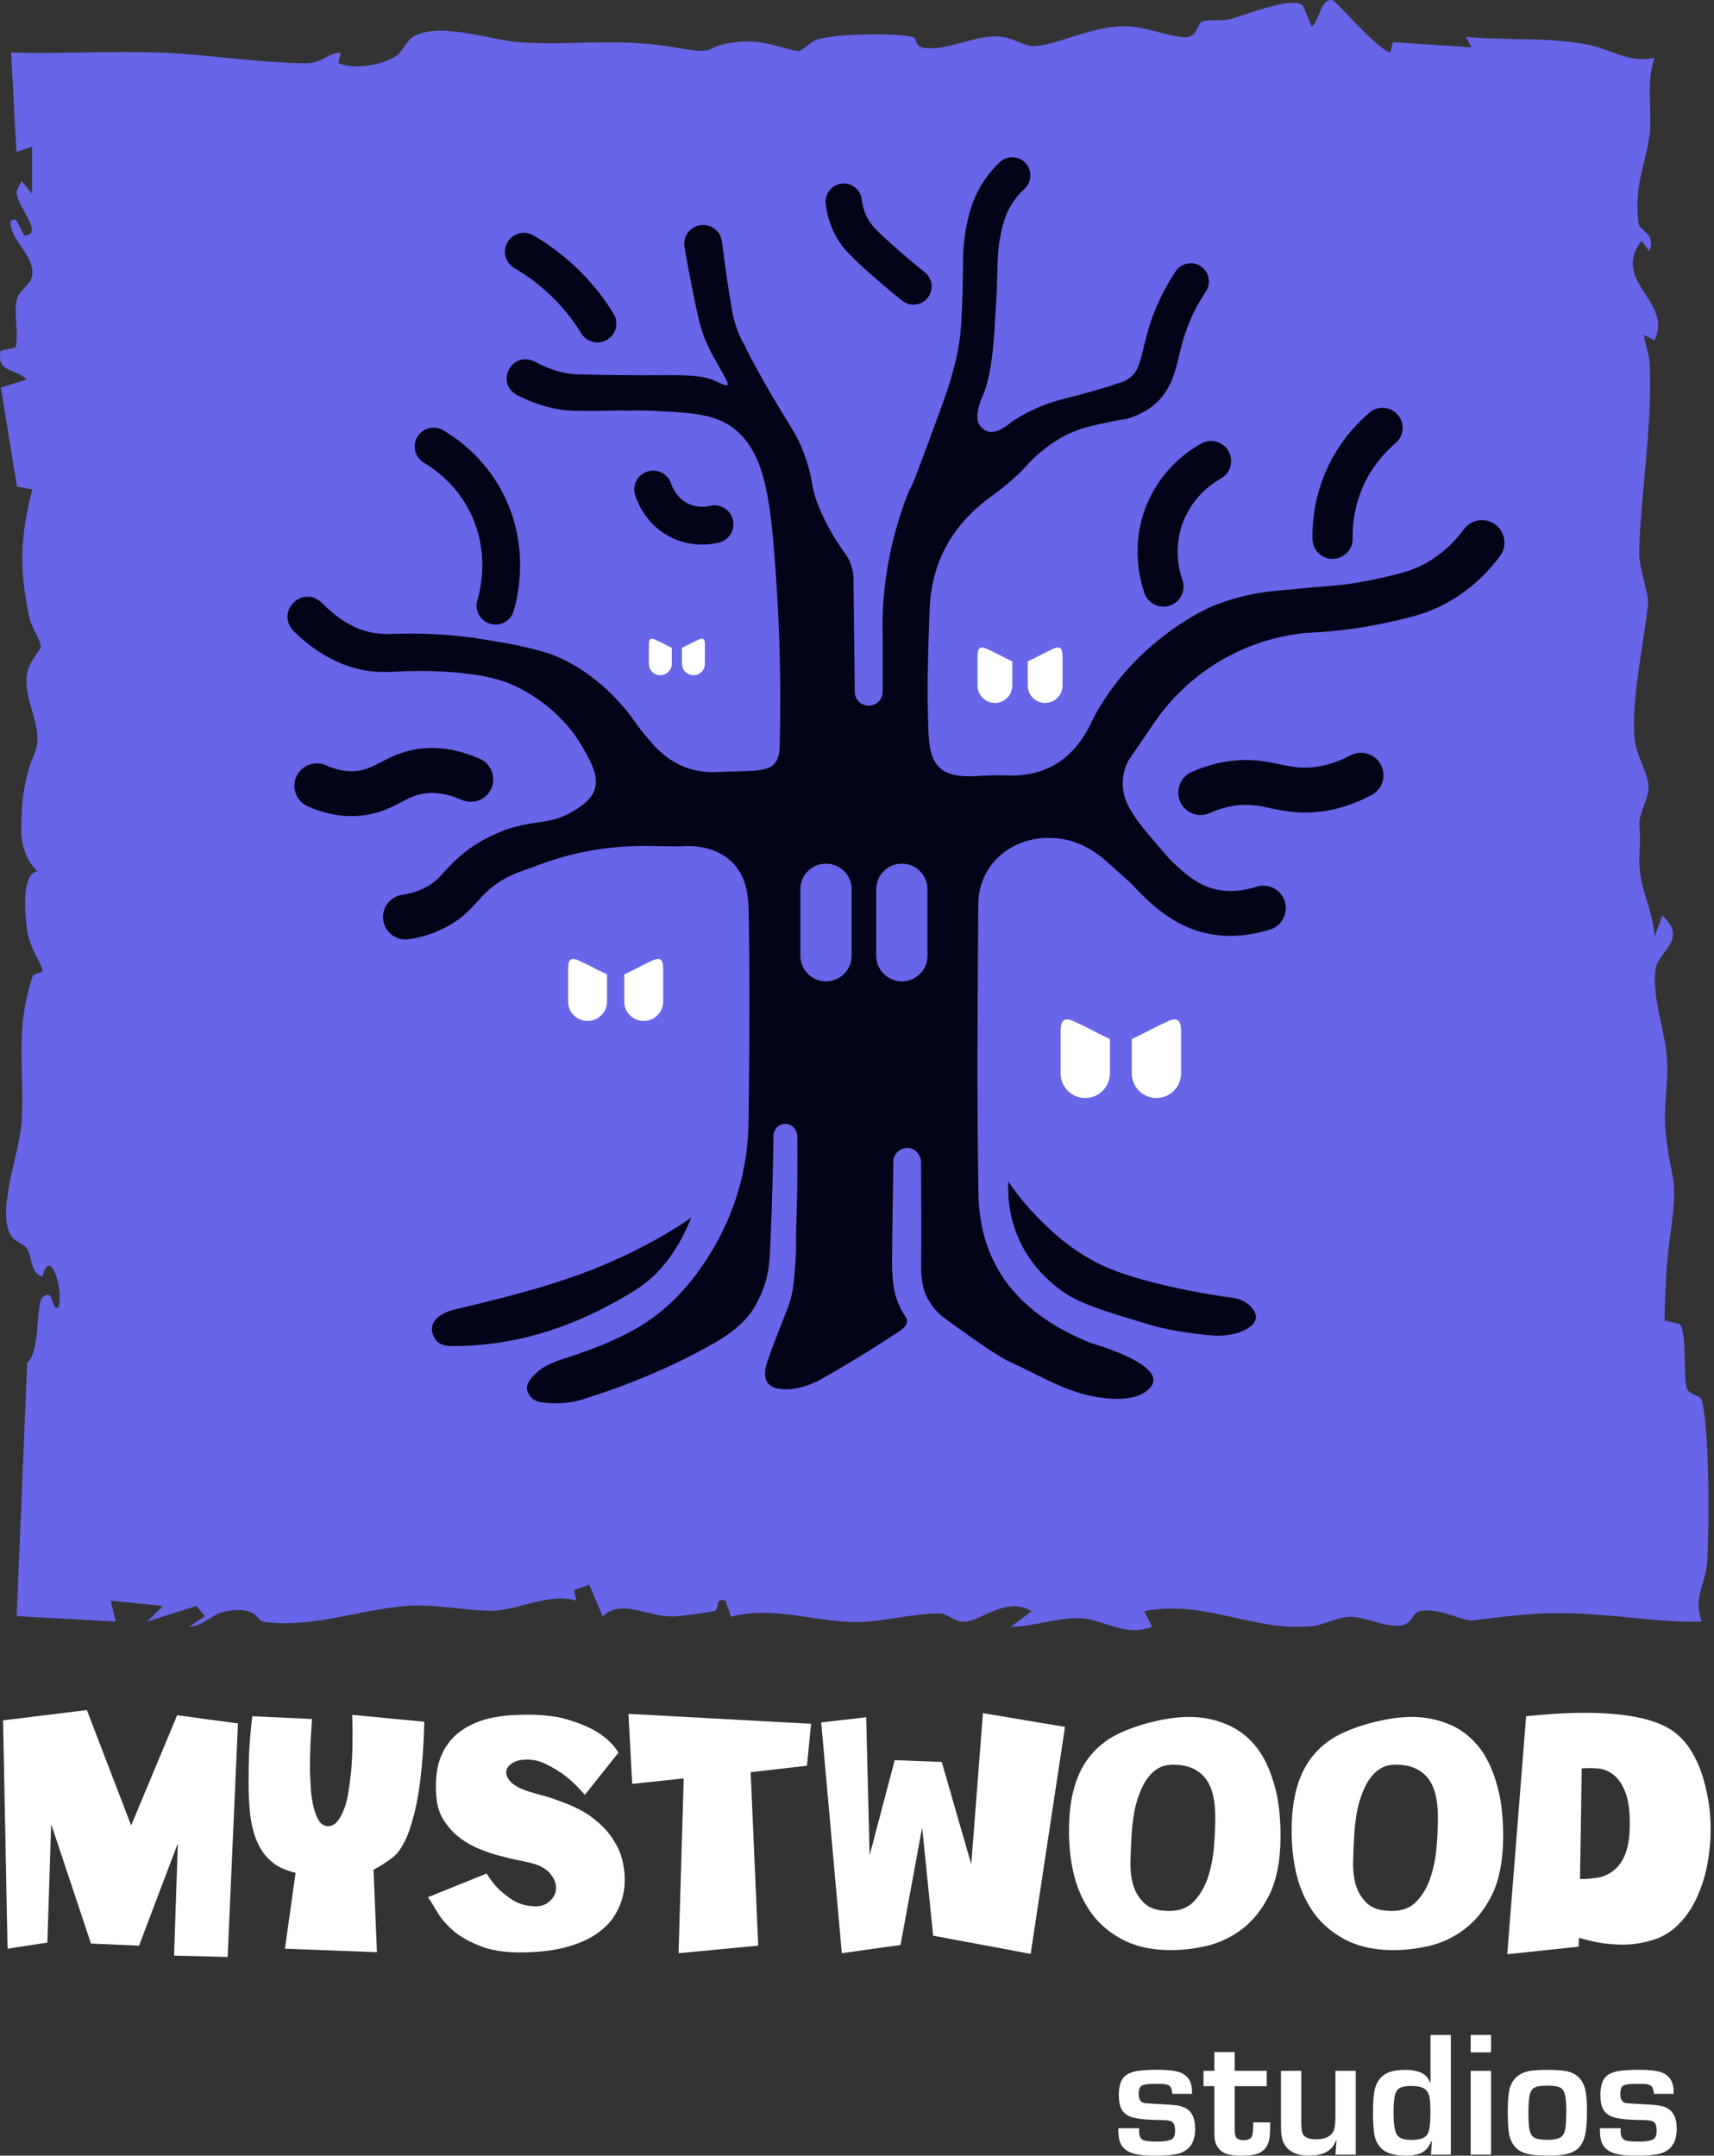 <svg xmlns="http://www.w3.org/2000/svg" width="202" height="254" viewBox="0 0 202 254" fill="none"><rect x="0" y="0" width="202" height="254" fill="#333333" stroke="none"/><g clip-path="url(#clip0_55_96)"><path d="M153.59 0.733L154.583 3.109C155.482 2.573 155.658 -0.342 157.054 0.033C157.5 0.154 162.275 5.797 163.855 6.187L164.147 4.967L173.41 5.573L172.785 4.35C177.764 4.808 181.944 4.317 187.009 5.236C189.738 5.732 191.95 7.484 194.991 6.814C193.905 9.903 194.83 13.399 194.346 16.332C193.772 19.811 192.61 21.9 193.096 26.265C193.21 27.284 195.251 27.481 194.371 29.61L193.457 28.382C189.786 33.147 197.214 35.503 194.991 40.092L193.769 39.468C193.873 40.636 194.364 41.6 194.417 42.823C194.749 50.33 193.343 58.289 193.182 65.073C193.139 66.886 194.336 70.022 194.228 71.115C193.784 75.613 192.159 82.676 192.668 87.218C192.885 89.148 194.273 91.137 194.288 92.763C194.301 94.193 193.124 95.869 193.205 97.123C193.353 99.446 193.273 98.731 193.2 100.821C193.066 104.592 194.694 106.706 195.006 110.333L195.921 107.874C199.083 110.726 195.306 112.088 195.085 114.316C194.714 118.001 196.367 121.538 196.501 125.434C196.589 127.959 196.002 130.61 196.297 133.379C196.959 139.574 197.836 138.368 196.886 145.19C196.41 148.603 196.203 152.142 196.188 155.596L197.962 156.019C198.824 156.829 198.36 162.299 198.789 163.568C199.068 164.391 200.401 164.346 200.565 164.99C201.482 168.595 201.434 179.94 201.2 184.006C201.051 186.581 199.494 188.187 200.55 191.059C196.952 191.202 193.396 190.671 189.821 190.382C182.655 189.8 180.538 190.095 173.622 190.91C172.347 191.061 169.996 189.521 167.526 189.778C166.319 189.904 166.604 191.399 164.969 191.55C163.064 191.724 160.884 190.44 158.964 190.505C157.566 190.55 156.011 191.482 154.53 191.615C147.502 192.24 142.269 188.479 134.858 189.831L135.78 191.676C132.595 192.934 130.156 190.835 127.364 190.666C124.935 190.52 121.655 191.693 119.13 191.678L121.589 189.841C118.588 188.084 115.746 190.9 113.839 191.072C112.528 191.19 111.684 190.13 110.82 190.118C107.673 190.072 103.911 191.129 100.928 191.124C96.132 191.117 91.174 189.204 86.147 190.49L85.502 188.597C84.144 188.194 84.892 189.657 84.166 189.831C83.39 190.017 80.105 190.46 79.308 190.47C76.199 190.51 73.347 188.343 71.021 190.447L69.449 186.722L67.647 187.366L67.932 188.595C64.669 187.671 61.013 189.692 58.314 189.78C55.232 189.878 51.526 188.955 47.895 189.226C42.342 189.642 36.901 191.854 31.189 191.114C30.076 190.971 30.544 189.284 26.888 189.81C24.827 190.105 24.187 191.555 22.287 191.676L24.139 190.437L23.166 189.229L17.356 191.061L19.203 189.224L13.037 188.607L13.649 191.064L1.965 190.422L3.198 160.595C4.848 159.11 4.132 153.685 5.027 152.865C6.357 151.644 5.979 154.413 6.861 154.091C7.602 152.308 5.949 146.66 5.012 150.395C3.54 150.086 3.843 148.095 3.193 147.138C2.744 146.476 1.63 146.363 1.154 145.341C-0.292 142.239 2.313 135.823 2.55 132.173C2.925 126.363 1.713 121.329 3.822 115.116C4.006 114.572 5.072 114.668 5.017 114.366C4.823 113.289 3.429 111.635 3.165 109.422C2.941 107.552 2.497 103.026 4.399 102.648C3.069 101.412 2.49 99.504 2.5 97.709C2.52 94.233 2.895 91.542 4.077 88.756C5.256 85.979 2.898 82.863 3.125 79.85C3.271 77.911 4.765 76.738 4.8 76.142C4.833 75.585 3.681 73.833 3.457 72.763C2.26 67.034 2.351 63.349 3.812 57.668L1.993 57.315L0.106 45.663L3.152 44.714C1.766 43.339 -0.469 43.949 0.086 41.323L1.844 40.941C2.24 39.201 1.615 37.152 1.94 35.478C2.215 34.063 3.671 33.628 3.805 32.369C4.024 30.31 1.711 28.576 1.313 26.831C1.172 26.21 1.174 25.746 1.923 25.923L2.865 27.763C5.407 27.632 1.633 23.924 1.978 22.474L2.55 21.306L3.777 22.834V17.294L1.935 17.908L1.31 6.197C6.96 6.338 12.649 6.029 18.301 6.175C23.852 6.318 30.721 7.461 36.183 7.451C37.907 7.449 38.62 6.22 40.177 6.205L39.872 7.426C41.691 8.231 44.874 7.708 46.529 6.696C47.6 6.039 47.834 4.715 48.948 4.184C52.229 2.618 57.848 4.773 61.428 4.992C68.106 5.399 72.686 4.375 79.898 5.644C84.925 6.527 82.549 5.498 86.726 4.954C90.015 4.526 92.811 5.989 94.152 5.999C94.58 5.999 95.482 4.909 96.301 4.662C98.647 3.957 105.324 3.834 107.597 4.367C108.096 4.483 107.779 5.515 108.915 5.646C111.843 5.983 114.665 4.184 117.588 4.297C119.397 4.365 120.725 5.47 121.788 5.437C124.661 5.354 128.919 2.892 132.986 3.096C135.211 3.207 138.464 4.511 139.804 4.385C141.263 4.247 140.986 2.746 141.775 2.502C142.558 2.26 143.922 2.54 145.063 2.233C146.703 1.792 152.72 -0.634 153.587 0.74V0.733H153.59Z" fill="#6765E8"></path><path d="M137.822 101.428C137.822 101.428 137.804 101.428 137.794 101.428C137.794 101.428 137.794 101.42 137.794 101.417C137.802 101.417 137.812 101.415 137.817 101.417C137.82 101.417 137.825 101.417 137.825 101.425L137.822 101.428Z" fill="white"></path><path d="M118.832 139.216C119.591 140.336 120.679 141.779 122.161 143.302C123.464 144.638 126.349 147.606 130.627 149.416C135.264 151.377 143.153 152.666 145.123 152.895C145.395 152.928 146.489 153.049 147.305 153.852C147.482 154.025 148.119 154.65 148.003 155.372C147.955 155.679 147.759 156.072 147.051 156.512C145.342 157.577 143.11 157.388 142.548 157.335C138.335 156.935 135.858 156.195 135.858 156.195C129.861 154.405 126.863 153.509 124.711 151.787C123.66 150.947 121.561 149.23 120.15 146.164C118.815 143.264 118.759 140.613 118.832 139.216Z" fill="#6765E8"></path><path d="M81.478 143.463C80.024 147 78.011 150.073 74.778 152.072C68.499 155.956 61.736 158.428 54.26 158.587C52.937 158.614 51.422 158.793 50.961 157.049C50.634 155.808 51.644 154.755 53.718 154.262C60.408 152.674 67.07 151.02 73.334 148.08C76.164 146.75 78.885 145.248 81.478 143.46V143.463Z" fill="#6765E8"></path><path d="M138.484 101.891C138.177 101.85 137.867 101.82 137.794 101.432C137.794 101.43 137.794 101.425 137.794 101.422C137.801 101.422 137.811 101.422 137.817 101.422C138.164 101.395 138.303 101.672 138.487 101.891H138.484Z" fill="white"></path><path d="M161.905 69.509C161.161 68.671 159.801 68.784 159.103 68.842C156.999 69.016 154.088 69.25 150.541 69.602C147.028 69.894 144.322 70.815 142.583 71.563C142.583 71.563 136.617 74.121 131.769 80.18C130.07 82.299 128.952 84.444 128.952 84.444C128.521 85.267 128.584 85.239 128.284 85.798C126.293 89.503 123.229 91.495 118.825 91.371C117.706 91.341 116.582 91.338 115.466 91.422C111.2 91.741 109.625 90.556 109.439 86.581C109.212 81.657 109.368 76.733 109.56 71.81C109.774 66.257 112.19 61.819 116.897 58.431C118.412 57.341 119.85 56.137 121.098 54.748C121.652 54.131 122.211 53.608 122.783 53.152C123.544 52.545 125.358 51.07 127.969 50.368C130.211 49.766 132.499 49.389 132.499 49.389C132.855 49.328 133.661 49.202 134.24 48.563C134.311 48.485 134.86 47.868 134.812 47.168C134.744 46.209 133.573 45.25 131.895 45.142C131.406 45.301 130.617 45.55 129.645 45.839C125.976 46.924 124.744 47.035 122.728 47.853C121.901 48.19 120.679 48.749 119.263 49.67C119.263 49.67 117.787 51.04 116.658 50.889C116.429 50.859 116.192 50.768 115.95 50.597C115.652 50.385 115.456 50.149 115.343 49.9C114.834 48.805 115.705 46.886 115.705 46.886C116.335 45.57 116.983 43.166 117.215 38.431C116.935 38.559 115.834 39.028 114.584 38.597C113.964 38.383 113.541 38.026 113.302 37.787C113.284 38.157 113.254 38.698 113.183 39.345C113.143 39.702 112.999 40.951 112.636 42.481C112.185 44.379 111.634 46.144 110.396 49.462C107.927 56.09 107.846 56.485 107.078 57.97L107.048 58.03C105.916 60.898 104.787 64.63 104.281 69.076C104.029 71.281 103.971 73.317 104.019 75.14L104.024 81.506C104.026 82.412 103.291 83.15 102.384 83.15C101.482 83.152 100.746 82.425 100.736 81.524C100.69 77.134 100.642 72.741 100.595 68.351C100.595 67.206 100.239 66.091 99.567 65.169C98.544 63.775 97.407 61.937 96.485 59.664C95.437 57.081 96.006 56.968 94.837 53.673C93.796 50.735 92.879 50.071 89.83 44.616C88.807 42.788 88.021 41.266 87.515 40.284C87.593 40.47 87.84 41.16 87.482 41.802C87.233 42.252 86.819 42.436 86.701 42.489C85.905 42.844 84.836 42.537 83.949 41.766C84.179 42.187 84.539 42.849 84.998 43.664C85.64 44.807 85.872 45.192 85.748 45.353C85.587 45.567 84.74 45.049 83.801 44.691C82.442 44.175 80.432 44.191 76.403 44.213H72.966C74.221 44.334 75.128 45.358 75.097 46.433C75.072 47.264 74.49 48.034 73.631 48.372C73.933 48.367 74.369 48.359 74.891 48.359C74.891 48.359 76.246 48.367 77.496 48.429C81.356 48.636 83.929 48.774 86.031 50.164C88.684 51.923 89.747 54.939 90.339 57.852C90.753 59.888 90.974 61.942 91.151 64.001C91.839 71.978 92.108 79.976 91.886 87.983C91.834 89.868 91.11 90.591 89.218 90.777C87.716 90.921 86.197 90.868 84.688 90.958C81.48 91.16 78.9 89.936 76.823 87.563C75.798 86.39 75.148 85.526 74.737 84.93C72.55 81.77 68.619 78.226 64.394 76.905C63.666 76.678 61.927 76.205 59.946 75.837C58.719 75.608 57.281 75.384 57.021 75.347C56.179 75.221 55.466 75.122 54.94 75.054C55.943 75.729 56.411 76.887 56.129 77.894C55.872 78.815 55.078 79.266 54.892 79.364C55.192 79.389 55.64 79.437 56.179 79.525C56.179 79.525 57.835 79.782 59.301 80.268C61.423 80.975 64.575 82.742 67.077 85.75C67.417 86.158 68.07 86.989 68.728 88.157C69.675 89.841 70.504 91.349 70.134 92.829C69.791 94.216 68.534 94.981 67.506 95.603C64.787 97.251 62.95 96.539 59.541 97.81C57.888 98.427 56.638 99.22 55.829 99.806C56.381 99.988 57.218 100.338 58.067 101.025C59.07 101.843 59.619 102.759 59.896 103.308C60.314 103.092 60.675 102.933 60.944 102.822C61.284 102.686 61.556 102.591 61.877 102.48C62.219 102.362 62.514 102.268 62.726 102.2C63.474 101.908 64.568 101.506 65.913 101.103C72.739 99.059 78.01 99.859 80.286 99.708C82.649 99.55 84.909 100.146 86.411 101.725C88.104 103.502 88.2 105.961 88.228 107.308C88.445 118.245 88.215 132.186 88.198 133.012C88.019 137.595 86.865 141.11 85.978 143.249C84.844 145.993 81.581 152.656 75.261 156.369C72.684 157.884 69.927 158.949 67.105 159.871C65.558 160.371 63.988 160.865 62.847 162.116C62.353 162.655 61.892 163.271 62.219 164.072C62.527 164.817 63.164 165.154 63.935 165.247C65.57 165.446 67.188 165.356 68.76 164.86C74.11 163.171 79.268 161.046 84.156 158.26C88.223 155.941 88.974 153.892 89.362 153.17C90.674 150.72 90.707 148.314 90.77 146.965C91.042 141.112 91.176 134.653 91.151 133.835C91.151 133.014 91.851 132.36 92.685 132.435C93.411 132.498 93.953 133.145 93.963 133.872C94.056 140.218 93.791 144.719 93.814 145.902C93.819 146.141 93.834 146.811 93.799 147.707C93.781 148.18 93.749 148.719 93.693 149.313C93.57 150.627 93.547 152.281 92.852 154.073C92.022 156.205 91.151 158.33 90.412 160.497C90.037 161.607 90.087 162.461 90.528 162.999C90.846 163.39 91.314 163.546 91.791 163.629C94.018 164.011 96.336 162.748 96.694 162.549C100.837 160.233 104.483 157.857 106.11 156.777C106.748 156.324 106.889 155.944 106.894 155.672C106.899 155.309 106.66 155.118 106.287 154.448C106.287 154.448 106.015 153.963 105.735 153.22C105.357 152.223 105.276 151.352 105.196 150.433C105.133 149.696 105.133 149.145 105.133 149.039C105.128 145.165 105.251 141.099 105.279 136.883C105.284 135.934 106.103 135.176 107.073 135.267C107.919 135.345 108.544 136.098 108.552 136.946C108.557 137.399 108.557 137.908 108.557 138.459C108.547 141.93 108.615 145.404 108.559 148.875C108.509 152.022 109.305 152.998 109.726 153.65C110.449 154.771 111.339 155.337 112.435 156.127C116.093 158.768 117.998 160.012 119.173 160.54C122.625 162.093 124.907 163.636 128.405 164.444C128.861 164.55 132.943 165.454 134.991 164.004C135.334 163.762 135.883 163.302 135.931 162.685C136.1 160.457 129.274 158.451 128.543 158.239C120.568 155.037 115.458 149.562 115.31 140.639C115.121 129.273 115.212 117.9 115.29 106.535C115.32 102.195 118.696 98.999 123.005 98.747C125.88 98.578 128.259 99.588 130.355 101.453C131.441 102.419 132.527 103.389 133.611 104.355C133.792 103.746 134.059 103.253 134.389 102.855C134.447 102.787 134.505 102.719 134.566 102.659C134.933 102.278 135.374 102.002 135.873 101.81C135.941 101.78 136.009 101.755 136.08 101.732C136.178 101.7 136.284 101.669 136.387 101.642C136.463 101.621 136.538 101.601 136.617 101.584C136.657 101.574 136.697 101.566 136.74 101.556C136.959 101.511 137.186 101.48 137.423 101.458C137.544 101.443 137.67 101.433 137.793 101.43C137.791 101.428 137.791 101.423 137.791 101.42C137.796 101.42 137.806 101.418 137.813 101.42C136.349 99.26 134.356 97.496 133.094 95.177C132.666 94.389 132.373 93.569 132.325 92.549C132.27 91.266 132.671 90.243 132.958 89.657C133.941 88.217 134.926 86.772 135.906 85.332C137.166 83.46 140.043 79.729 145.151 77.131C149.49 74.918 153.479 74.526 155.678 74.468C155.545 74.063 155.142 72.66 155.865 71.769C156.233 71.319 156.739 70.969 158.435 70.929C159.753 70.898 161.106 71.155 162.368 70.549C162.32 70.254 162.209 69.854 161.905 69.509ZM100.368 112.614C100.368 114.278 99.012 115.63 97.347 115.63C95.681 115.63 94.323 114.278 94.323 112.614V104.783C94.323 103.114 95.676 101.762 97.347 101.762C98.178 101.762 98.934 102.1 99.478 102.643C100.03 103.192 100.368 103.95 100.368 104.783V112.614ZM109.308 112.614C109.308 114.278 107.955 115.63 106.289 115.63C104.624 115.63 103.266 114.278 103.266 112.614V104.783C103.266 103.114 104.619 101.762 106.289 101.762C107.118 101.762 107.877 102.1 108.421 102.643C108.97 103.192 109.308 103.95 109.308 104.783V112.614Z" fill="#040419"></path><path d="M162.371 70.548V70.559C162.371 70.559 162.371 70.551 162.368 70.548H162.371Z" fill="#6765E8"></path><path d="M137.822 101.428C137.822 101.428 137.804 101.428 137.794 101.428C137.794 101.428 137.794 101.42 137.794 101.417C137.802 101.417 137.812 101.415 137.817 101.417C137.82 101.417 137.825 101.417 137.825 101.425L137.822 101.428Z" fill="white"></path><path d="M118.832 139.216C119.591 140.336 120.679 141.779 122.161 143.302C123.464 144.638 126.349 147.606 130.627 149.416C135.264 151.377 143.153 152.666 145.123 152.895C145.395 152.928 146.489 153.049 147.305 153.852C147.482 154.025 148.119 154.65 148.003 155.372C147.955 155.679 147.759 156.072 147.051 156.512C145.342 157.577 143.11 157.388 142.548 157.335C138.335 156.935 135.858 156.195 135.858 156.195C129.861 154.405 126.863 153.509 124.711 151.787C123.66 150.947 121.561 149.23 120.15 146.164C118.815 143.264 118.759 140.613 118.832 139.216Z" fill="#040419"></path><path d="M81.478 143.463C80.024 147 78.011 150.073 74.778 152.072C68.499 155.956 61.736 158.428 54.26 158.587C52.937 158.614 51.422 158.793 50.961 157.049C50.634 155.808 51.644 154.755 53.718 154.262C60.408 152.674 67.07 151.02 73.334 148.08C76.164 146.75 78.885 145.248 81.478 143.46V143.463Z" fill="#040419"></path><path d="M138.484 101.891C138.177 101.85 137.867 101.82 137.794 101.432C137.794 101.43 137.794 101.425 137.794 101.422C137.801 101.422 137.811 101.422 137.817 101.422C138.164 101.395 138.303 101.672 138.487 101.891H138.484Z" fill="white"></path><path d="M154.424 74.541C153.018 74.541 151.849 73.436 151.781 72.019C151.713 70.559 152.842 69.32 154.303 69.252C156.959 69.129 159.592 68.784 162.132 68.233C164.999 67.608 166.453 67.266 168.146 66.299C169.837 65.335 171.309 64.009 172.521 62.362C173.387 61.184 175.043 60.933 176.222 61.796C177.401 62.662 177.653 64.316 176.789 65.494C175.136 67.742 173.11 69.559 170.772 70.893C168.298 72.306 166.184 72.764 163.258 73.401C160.428 74.015 157.501 74.397 154.55 74.536C154.507 74.536 154.467 74.538 154.424 74.538V74.541Z" fill="#040419"></path><path d="M47.416 105.43C48.444 105.284 49.399 104.979 50.248 104.511C50.674 104.27 51.068 104.005 51.408 103.703C51.753 103.406 52.106 103.011 52.577 102.492C53.045 101.974 53.612 101.39 54.212 100.879C54.812 100.363 55.452 99.892 56.114 99.474C57.442 98.638 58.861 98.012 60.297 97.551C61.66 97.115 63.122 97.866 63.558 99.23C63.991 100.587 63.248 102.039 61.897 102.482H61.89C60.816 102.835 59.808 103.298 58.906 103.874C58.453 104.161 58.032 104.478 57.634 104.826C57.233 105.176 56.88 105.538 56.467 106.001C56.054 106.46 55.54 107.061 54.89 107.635C54.245 108.214 53.542 108.695 52.821 109.105C51.365 109.926 49.765 110.432 48.182 110.666H48.177C46.731 110.88 45.386 109.883 45.171 108.438C44.957 106.993 45.955 105.649 47.401 105.435H47.416V105.43Z" fill="#040419"></path><path d="M70.409 40.349C69.656 40.349 68.922 39.969 68.501 39.279C67.511 37.655 66.304 36.155 64.911 34.823C63.621 33.587 62.172 32.497 60.607 31.581C59.544 30.959 59.189 29.595 59.811 28.533C60.433 27.471 61.799 27.116 62.862 27.737C64.727 28.83 66.455 30.131 67.998 31.606C69.671 33.207 71.119 35.01 72.311 36.963C72.951 38.013 72.619 39.385 71.565 40.024C71.203 40.243 70.802 40.349 70.409 40.349Z" fill="#040419"></path><path d="M82.738 64.165C81.73 64.165 80.523 63.986 79.27 63.407C76.222 61.992 75.118 59.188 74.853 58.363C74.478 57.192 75.123 55.936 76.295 55.561C77.466 55.186 78.724 55.83 79.099 57.001C79.187 57.278 79.706 58.697 81.15 59.367C82.193 59.85 83.184 59.722 83.683 59.601C84.879 59.312 86.084 60.049 86.374 61.245C86.663 62.441 85.925 63.644 84.728 63.933C84.249 64.049 83.559 64.167 82.738 64.167V64.165Z" fill="#040419"></path><path d="M58.397 73.592C58.191 73.592 57.979 73.562 57.77 73.501C56.588 73.156 55.91 71.918 56.255 70.737C56.732 69.111 57.606 64.852 55.441 60.432C53.932 57.35 51.629 55.518 49.961 54.524C48.903 53.892 48.558 52.525 49.19 51.47C49.822 50.413 51.191 50.068 52.246 50.7C54.434 52.004 57.46 54.413 59.448 58.476C62.298 64.298 61.159 69.866 60.536 71.991C60.252 72.963 59.362 73.594 58.397 73.594V73.592Z" fill="#040419"></path><path d="M41.421 96.164C39.708 96.164 37.974 95.774 36.256 94.999C34.923 94.4 34.328 92.831 34.931 91.5C35.53 90.168 37.1 89.574 38.433 90.175C39.673 90.734 40.882 90.958 42.024 90.843C43.107 90.732 43.833 90.354 44.836 89.831C45.924 89.262 47.28 88.554 49.182 88.262C51.531 87.902 54.01 88.288 56.55 89.408C57.888 89.997 58.492 91.56 57.903 92.897C57.313 94.233 55.751 94.838 54.41 94.248C52.808 93.541 51.319 93.289 49.983 93.493C48.953 93.652 48.217 94.034 47.285 94.52C46.113 95.132 44.652 95.895 42.555 96.106C42.177 96.144 41.799 96.164 41.419 96.164H41.421Z" fill="#040419"></path><path d="M145.018 110.273C143.559 110.273 141.979 110.044 140.374 109.422C137.496 108.307 135.39 106.225 134.379 105.223C133.777 104.629 133.205 103.993 132.676 103.333C131.761 102.193 131.945 100.529 133.087 99.615C134.228 98.701 135.894 98.888 136.808 100.025C137.209 100.526 137.645 101.01 138.103 101.463C138.92 102.271 140.437 103.771 142.286 104.488C144.436 105.322 146.63 104.944 148.092 104.481C149.485 104.038 150.974 104.811 151.415 106.203C151.856 107.595 151.085 109.082 149.692 109.523C148.437 109.921 146.817 110.271 145.015 110.271H145.018V110.273Z" fill="#040419"></path><path d="M37.932 71.034C39.582 72.713 41.422 74.002 43.657 74.503C45.214 74.85 46.897 74.626 48.588 74.651C49.535 74.651 50.483 74.679 51.422 74.732C53.307 74.838 55.184 75.041 57.047 75.351C59.773 75.895 59.168 79.847 56.396 79.545C53.831 79.175 51.226 79.014 48.633 79.067C46.723 79.099 44.743 79.359 42.745 78.941C41.674 78.734 40.633 78.384 39.658 77.939C37.703 77.038 36.029 75.761 34.593 74.349C32.431 72.056 35.644 68.857 37.932 71.032V71.034Z" fill="#040419"></path><path d="M63.018 42.612C64.674 43.503 66.347 44.084 68.239 44.12C70.089 44.167 72.83 44.198 74.717 44.223C77.424 44.341 77.429 48.233 74.717 48.356C72.195 48.344 69.237 48.515 66.727 48.346C64.704 48.135 62.703 47.47 60.922 46.546C58.319 45.076 60.337 41.278 63.016 42.612H63.018Z" fill="#040419"></path><path d="M85.081 28.46C85.363 30.665 85.668 32.886 86.021 35.066C86.109 35.609 86.202 36.158 86.298 36.684C86.389 37.185 86.495 37.643 86.636 38.109C86.913 39.033 87.306 39.934 87.795 40.775L87.802 40.785C88.334 41.693 88.027 42.861 87.115 43.392C86.233 43.906 85.104 43.629 84.552 42.783C83.857 41.714 83.287 40.563 82.859 39.352C82.645 38.751 82.466 38.119 82.327 37.517C82.194 36.941 82.073 36.387 81.954 35.826C81.483 33.585 81.067 31.363 80.672 29.122C80.457 27.912 81.269 26.753 82.481 26.542C83.693 26.328 84.852 27.139 85.064 28.349C85.069 28.382 85.074 28.415 85.079 28.445V28.458H85.081V28.46Z" fill="#040419"></path><path d="M141.508 96.035C140.502 96.035 139.54 95.459 139.096 94.485C138.492 93.156 139.079 91.588 140.409 90.981C141.924 90.294 143.503 89.846 145.106 89.652C147.517 89.36 149.261 89.725 150.798 90.049C151.783 90.256 152.635 90.435 153.658 90.452C155.424 90.48 157.279 89.994 159.166 89.002C160.461 88.323 162.061 88.819 162.742 90.11C163.422 91.404 162.926 93.002 161.633 93.682C158.949 95.092 156.233 95.794 153.567 95.739C152.04 95.713 150.801 95.454 149.71 95.222C148.354 94.938 147.286 94.714 145.741 94.9C144.675 95.029 143.619 95.328 142.599 95.791C142.244 95.953 141.871 96.031 141.505 96.031V96.035H141.508Z" fill="#040419"></path><path d="M137.116 71.483C136.141 71.483 135.229 70.876 134.886 69.907C134.339 68.364 133.263 64.286 135.045 59.724C136.71 55.455 139.852 53.212 141.578 52.256C142.72 51.621 144.161 52.034 144.796 53.175C145.431 54.315 145.018 55.755 143.876 56.389C142.937 56.91 140.624 58.448 139.454 61.441C138.25 64.527 138.981 67.289 139.349 68.331C139.784 69.562 139.139 70.911 137.907 71.347C137.648 71.44 137.381 71.483 137.119 71.483H137.116Z" fill="#040419"></path><path d="M157.044 65.853C155.761 65.853 154.708 64.829 154.681 63.54C154.623 60.827 155.159 58.078 156.233 55.591C157.387 52.915 159.176 50.503 161.408 48.61C162.403 47.765 163.898 47.888 164.742 48.882C165.588 49.877 165.465 51.369 164.47 52.213C163.3 53.204 161.675 54.921 160.579 57.461C159.773 59.329 159.37 61.395 159.413 63.437C159.44 64.741 158.405 65.823 157.097 65.849H157.047V65.853H157.044Z" fill="#040419"></path><path d="M107.653 35.891C107.182 35.891 106.711 35.737 106.315 35.42C104.979 34.35 103.662 33.238 102.394 32.11C99.865 29.86 98.98 28.84 98.277 27.372C97.778 26.328 97.451 25.198 97.307 24.017C97.163 22.844 98 21.779 99.174 21.636C100.348 21.492 101.417 22.328 101.558 23.501C101.646 24.221 101.842 24.903 102.142 25.53C102.51 26.3 103.022 26.939 105.242 28.916C106.454 29.993 107.716 31.06 108.993 32.085C109.916 32.825 110.064 34.169 109.323 35.093C108.9 35.619 108.278 35.893 107.653 35.893V35.891Z" fill="#040419"></path><path d="M113.256 38.771C113.319 37.197 113.415 35.627 113.45 34.053C113.493 32.475 113.45 30.914 113.564 29.152C113.622 28.274 113.75 27.368 113.924 26.509C114.098 25.653 114.317 24.78 114.647 23.884C115.325 22.051 116.431 20.443 117.807 19.124C118.659 18.303 120.014 18.331 120.836 19.181C121.655 20.032 121.629 21.387 120.775 22.207C120.768 22.215 120.753 22.23 120.745 22.238C119.793 23.116 119.024 24.203 118.57 25.372C118.334 25.976 118.145 26.655 117.988 27.365C117.832 28.075 117.721 28.755 117.661 29.472C117.54 30.904 117.542 32.553 117.472 34.174C117.404 35.8 117.278 37.426 117.182 39.05C117.119 40.133 116.189 40.958 115.106 40.895C114.035 40.832 113.216 39.926 113.256 38.859V38.771Z" fill="#040419"></path><path d="M132.245 49.399C131.288 49.399 130.418 48.754 130.171 47.785C129.882 46.64 130.575 45.477 131.718 45.185C132.341 45.026 132.87 44.764 133.288 44.402C134.087 43.715 134.336 42.793 134.785 40.938C135.004 40.037 135.251 39.015 135.637 37.865C136.317 35.838 137.297 33.857 138.547 31.977C139.202 30.992 140.53 30.723 141.515 31.378C142.5 32.032 142.77 33.359 142.115 34.343C141.072 35.911 140.26 37.555 139.696 39.226C139.368 40.198 139.154 41.084 138.948 41.94C138.439 44.042 137.96 46.026 136.083 47.642C135.155 48.44 134.042 49.008 132.772 49.331C132.595 49.376 132.419 49.396 132.243 49.396H132.245V49.399Z" fill="#040419"></path><path d="M69.245 120.299C70.512 120.299 71.538 119.275 71.538 118.009V114.817C70.318 114.22 70.353 114.253 69.64 113.863L68.363 113.246C66.848 112.481 66.952 113.551 66.952 114.814V118.006C66.952 119.272 67.977 120.297 69.245 120.297V120.299Z" fill="white"></path><path d="M75.864 120.299C74.597 120.299 73.571 119.275 73.571 118.009V114.817C74.791 114.22 74.755 114.253 75.468 113.863L76.746 113.246C78.26 112.481 78.157 113.551 78.157 114.814V118.006C78.157 119.272 77.131 120.297 75.864 120.297V120.299Z" fill="white"></path><path d="M117.255 82.828C118.387 82.828 119.304 81.911 119.304 80.781V77.929C118.213 77.395 118.245 77.425 117.608 77.076L116.467 76.524C115.113 75.84 115.207 76.796 115.207 77.926V80.778C115.207 81.909 116.124 82.825 117.255 82.825V82.828Z" fill="white"></path><path d="M123.171 82.828C122.04 82.828 121.123 81.911 121.123 80.781V77.929C122.214 77.395 122.181 77.425 122.819 77.076L123.96 76.524C125.313 75.84 125.22 76.796 125.22 77.926V80.778C125.22 81.909 124.303 82.825 123.171 82.825V82.828Z" fill="white"></path><path d="M127.899 129.376C129.504 129.376 130.804 128.077 130.804 126.474V122.429C129.257 121.671 129.305 121.714 128.398 121.22L126.78 120.44C124.863 119.471 124.994 120.825 124.994 122.429V126.474C124.994 128.077 126.294 129.376 127.899 129.376Z" fill="white"></path><path d="M136.289 129.376C134.684 129.376 133.384 128.077 133.384 126.474V122.429C134.931 121.671 134.883 121.714 135.79 121.22L137.408 120.44C139.326 119.471 139.195 120.825 139.195 122.429V126.474C139.195 128.077 137.894 129.376 136.289 129.376Z" fill="white"></path><path d="M77.822 79.56C78.567 79.56 79.175 78.956 79.175 78.208V76.328C78.454 75.976 78.477 75.996 78.056 75.767L77.303 75.404C76.411 74.954 76.471 75.583 76.471 76.331V78.211C76.471 78.956 77.076 79.563 77.824 79.563H77.822V79.56Z" fill="white"></path><path d="M81.725 79.56C80.979 79.56 80.372 78.956 80.372 78.208V76.328C81.092 75.976 81.07 75.996 81.49 75.767L82.244 75.404C83.136 74.954 83.075 75.583 83.075 76.331V78.211C83.075 78.956 82.471 79.563 81.722 79.563L81.725 79.56Z" fill="white"></path></g><path d="M177.633 230.262L179.858 202.22C180.883 202.112 181.989 202.018 183.176 201.937C184.363 201.856 185.591 201.815 186.859 201.815C187.911 201.815 188.949 201.856 189.974 201.937C191.026 202.018 192.025 202.153 192.969 202.341C193.913 202.53 194.776 202.787 195.558 203.11C196.368 203.434 197.056 203.839 197.622 204.324C198.458 205.026 199.16 205.929 199.726 207.035C200.293 208.114 200.724 209.315 201.021 210.637C201.345 211.932 201.534 213.294 201.588 214.724C201.642 216.126 201.561 217.516 201.345 218.891C201.156 220.24 200.819 221.522 200.333 222.735C199.875 223.949 199.281 225.015 198.553 225.932C197.555 227.173 196.408 228.023 195.113 228.481C193.818 228.913 192.524 229.129 191.229 229.129C190.258 229.129 189.327 229.048 188.437 228.886C187.546 228.724 186.764 228.535 186.09 228.32L186.049 229.372L177.633 230.262ZM192.078 214.845C192.078 213.226 191.89 211.972 191.512 211.082C191.161 210.192 190.703 209.531 190.136 209.099C189.57 208.667 188.949 208.425 188.275 208.371C187.627 208.317 187.007 208.317 186.413 208.371L186.211 221.4C186.913 221.4 187.614 221.346 188.315 221.238C189.017 221.103 189.637 220.82 190.177 220.389C190.743 219.957 191.202 219.31 191.552 218.446C191.903 217.556 192.078 216.356 192.078 214.845Z" fill="white"></path><path d="M163.676 202.544C164.62 202.382 165.524 202.301 166.387 202.301C167.898 202.301 169.314 202.571 170.636 203.11C171.958 203.623 173.104 204.445 174.076 205.578C175.047 206.711 175.802 208.195 176.342 210.029C176.908 211.837 177.178 214.035 177.151 216.625C177.124 219.296 176.692 221.494 175.856 223.221C175.02 224.92 173.954 226.269 172.659 227.267C171.391 228.238 169.975 228.913 168.411 229.291C166.873 229.641 165.376 229.803 163.919 229.776C162.031 229.749 160.358 229.398 158.901 228.724C157.445 228.023 156.217 227.078 155.219 225.891C154.248 224.678 153.506 223.248 152.994 221.602C152.508 219.93 152.252 218.095 152.225 216.099C152.198 213.914 152.414 212.053 152.872 210.515C153.331 208.95 154.032 207.642 154.976 206.59C155.921 205.511 157.121 204.661 158.578 204.041C160.034 203.393 161.734 202.894 163.676 202.544ZM164.04 225.163C165.254 225.163 166.212 224.799 166.913 224.071C167.642 223.315 168.195 222.385 168.572 221.279C168.95 220.146 169.193 218.945 169.301 217.677C169.409 216.382 169.463 215.195 169.463 214.116C169.463 211.931 169.031 210.353 168.168 209.382C167.332 208.411 166.104 207.925 164.486 207.925C163.622 207.925 162.894 208.168 162.3 208.654C161.707 209.139 161.221 209.787 160.844 210.596C160.466 211.378 160.169 212.282 159.954 213.307C159.765 214.305 159.643 215.344 159.589 216.423C159.535 217.313 159.495 218.271 159.468 219.296C159.441 220.321 159.549 221.265 159.792 222.128C160.061 222.992 160.52 223.72 161.167 224.313C161.815 224.88 162.773 225.163 164.04 225.163Z" fill="white"></path><path d="M137.438 202.544C138.382 202.382 139.285 202.301 140.149 202.301C141.659 202.301 143.076 202.571 144.397 203.11C145.719 203.623 146.866 204.445 147.837 205.578C148.808 206.711 149.563 208.195 150.103 210.029C150.669 211.837 150.939 214.035 150.912 216.625C150.885 219.296 150.454 221.494 149.617 223.221C148.781 224.92 147.716 226.269 146.421 227.267C145.153 228.238 143.737 228.913 142.172 229.291C140.634 229.641 139.137 229.803 137.68 229.776C135.792 229.749 134.12 229.398 132.663 228.724C131.206 228.023 129.979 227.078 128.981 225.891C128.009 224.678 127.268 223.248 126.755 221.602C126.269 219.93 126.013 218.095 125.986 216.099C125.959 213.914 126.175 212.053 126.634 210.515C127.092 208.95 127.794 207.642 128.738 206.59C129.682 205.511 130.882 204.661 132.339 204.041C133.796 203.393 135.495 202.894 137.438 202.544ZM137.802 225.163C139.016 225.163 139.973 224.799 140.675 224.071C141.403 223.315 141.956 222.385 142.334 221.279C142.711 220.146 142.954 218.945 143.062 217.677C143.17 216.382 143.224 215.195 143.224 214.116C143.224 211.931 142.792 210.353 141.929 209.382C141.093 208.411 139.865 207.925 138.247 207.925C137.384 207.925 136.655 208.168 136.062 208.654C135.468 209.139 134.983 209.787 134.605 210.596C134.227 211.378 133.931 212.282 133.715 213.307C133.526 214.305 133.405 215.344 133.351 216.423C133.297 217.313 133.256 218.271 133.229 219.296C133.202 220.321 133.31 221.265 133.553 222.128C133.823 222.992 134.281 223.72 134.929 224.313C135.576 224.88 136.534 225.163 137.802 225.163Z" fill="white"></path><path d="M99.21 230.14L96.782 202.948L102.083 202.341L102.488 218.608L105.442 207.399L110.985 207.601L114.465 219.66L115.841 201.855L125.512 203.474L121.466 230.221L109.974 228.076L108.679 215.33L106.13 229.169L99.21 230.14Z" fill="white"></path><path d="M74.508 210.191L74.063 201.937L95.59 203.11L95.104 208.047L88.468 208.815L89.358 229.25L79.971 230.14L80.578 209.544L74.508 210.191Z" fill="white"></path><path d="M50.431 223.545L57.351 220.753C57.755 221.427 58.227 222.034 58.767 222.574C59.226 223.032 59.792 223.477 60.467 223.909C61.141 224.314 61.91 224.543 62.773 224.597C63.582 224.678 64.23 224.502 64.715 224.071C65.228 223.639 65.498 223.127 65.525 222.533C65.552 221.94 65.322 221.346 64.837 220.753C64.351 220.159 63.528 219.728 62.368 219.458C61.91 219.35 61.33 219.229 60.628 219.094C59.927 218.932 59.172 218.743 58.362 218.527C57.58 218.284 56.784 217.988 55.975 217.637C55.193 217.259 54.464 216.787 53.79 216.221C53.142 215.654 52.59 214.98 52.131 214.198C51.699 213.415 51.456 212.498 51.403 211.446C51.322 210.313 51.389 209.207 51.605 208.128C51.848 207.022 52.32 206.037 53.021 205.174C53.722 204.284 54.734 203.555 56.056 202.989C57.378 202.422 59.091 202.112 61.195 202.058C63.515 201.977 65.43 202.166 66.941 202.625C68.451 203.083 69.638 203.596 70.502 204.162C71.554 204.837 72.35 205.619 72.889 206.509L68.924 211.486C68.222 210.65 67.48 209.922 66.698 209.301C65.997 208.762 65.201 208.276 64.311 207.845C63.447 207.413 62.53 207.251 61.559 207.359C60.993 207.413 60.534 207.588 60.183 207.885C59.833 208.155 59.657 208.479 59.657 208.856C59.657 209.207 59.846 209.585 60.224 209.989C60.601 210.367 61.208 210.704 62.045 211.001C62.449 211.136 62.989 211.298 63.663 211.486C64.338 211.648 65.066 211.878 65.848 212.174C66.658 212.444 67.48 212.795 68.317 213.226C69.153 213.658 69.922 214.198 70.623 214.845C71.352 215.465 71.972 216.221 72.484 217.111C73.024 217.974 73.375 218.999 73.537 220.186C73.618 220.672 73.644 221.252 73.618 221.926C73.591 222.574 73.469 223.248 73.253 223.949C73.037 224.651 72.687 225.352 72.201 226.054C71.716 226.728 71.055 227.348 70.219 227.915C69.382 228.481 68.33 228.954 67.062 229.331C65.821 229.709 64.311 229.938 62.53 230.019C60.291 230.127 58.457 229.938 57.027 229.453C55.597 228.94 54.451 228.333 53.588 227.632C52.724 226.903 52.063 226.162 51.605 225.406C51.146 224.624 50.755 224.003 50.431 223.545Z" fill="white"></path><path d="M29.736 202.22L36.776 202.544C36.588 204.891 36.507 206.981 36.534 208.816C36.561 209.598 36.601 210.367 36.655 211.122C36.736 211.877 36.857 212.552 37.019 213.145C37.181 213.739 37.383 214.224 37.626 214.602C37.896 214.953 38.22 215.142 38.597 215.169C39.056 215.169 39.434 214.993 39.73 214.643C40.054 214.265 40.324 213.779 40.54 213.186C40.782 212.565 40.958 211.864 41.066 211.082C41.201 210.272 41.309 209.463 41.389 208.654C41.551 206.738 41.592 204.54 41.511 202.058L50.008 202.867C49.954 205.349 49.792 207.669 49.523 209.827C49.415 210.744 49.267 211.662 49.078 212.579C48.889 213.496 48.66 214.373 48.39 215.209C48.147 216.018 47.837 216.747 47.459 217.394C47.108 218.042 46.704 218.541 46.245 218.891C45.84 219.188 45.449 219.458 45.072 219.701C44.721 219.916 44.37 220.119 44.02 220.308L44.424 230.019L33.58 229.614L34.834 220.672C34.268 220.537 33.688 220.335 33.094 220.065C32.528 219.795 32.002 219.404 31.516 218.891C31.03 218.379 30.612 217.718 30.262 216.909C29.911 216.099 29.655 215.088 29.493 213.874C29.358 212.66 29.291 211.378 29.291 210.03C29.291 208.681 29.317 207.426 29.372 206.266C29.452 204.891 29.574 203.542 29.736 202.22Z" fill="white"></path><path d="M0.89 229.614L0.364 202.706L10.238 201.492L15.457 215.088L20.88 202.099L28.042 203.07L26.828 230.586L20.515 230.424L20.961 217.192L16.388 229.25L10.723 229.007L6.029 214.926L5.584 228.886L0.89 229.614Z" fill="white"></path><path d="M197.238 246.717H194.924C194.876 246.283 194.797 246.001 194.687 245.87C194.563 245.705 194.322 245.602 193.964 245.56C193.771 245.54 193.433 245.529 192.951 245.529C192.063 245.529 191.508 245.605 191.288 245.757C191.068 245.908 190.957 246.228 190.957 246.717C190.957 247.31 191.143 247.661 191.515 247.771C191.681 247.819 192.345 247.871 193.509 247.926C194.639 247.981 195.375 248.046 195.72 248.122C196.464 248.281 196.98 248.635 197.269 249.186C197.497 249.606 197.61 250.15 197.61 250.818C197.61 251.913 197.307 252.712 196.701 253.215C196.295 253.546 195.802 253.756 195.224 253.845C194.57 253.949 193.816 254 192.962 254C191.639 254 190.689 253.89 190.11 253.67C189.38 253.401 188.915 252.943 188.716 252.296C188.606 251.951 188.55 251.442 188.55 250.767H191.009C191.002 250.918 190.999 251.032 190.999 251.108C190.999 251.61 191.137 251.948 191.412 252.12C191.653 252.265 192.207 252.337 193.075 252.337C194.005 252.337 194.614 252.234 194.904 252.027C195.131 251.862 195.245 251.538 195.245 251.056C195.245 250.574 195.148 250.243 194.955 250.064C194.776 249.899 194.401 249.813 193.829 249.806C192.094 249.785 190.902 249.682 190.255 249.496C189.594 249.31 189.139 248.959 188.891 248.442C188.705 248.064 188.612 247.523 188.612 246.821C188.612 245.657 188.912 244.875 189.511 244.476C189.911 244.214 190.417 244.049 191.03 243.98C191.663 243.911 192.345 243.876 193.075 243.876C194.349 243.876 195.258 243.976 195.802 244.176C196.67 244.5 197.145 245.144 197.228 246.108C197.235 246.232 197.238 246.435 197.238 246.717Z" fill="white"></path><path d="M182.516 243.887C183.653 243.887 184.489 243.976 185.027 244.155C185.95 244.458 186.545 245.119 186.814 246.139C186.958 246.697 187.031 247.551 187.031 248.701C187.031 250.126 186.934 251.166 186.742 251.82C186.576 252.385 186.328 252.822 185.998 253.132C185.667 253.442 185.213 253.666 184.634 253.804C184.124 253.928 183.37 253.99 182.372 253.99C181.387 253.99 180.616 253.924 180.058 253.794C179.5 253.663 179.056 253.442 178.725 253.132C178.195 252.65 177.881 251.938 177.785 250.994C177.723 250.367 177.692 249.644 177.692 248.825C177.692 247.358 177.802 246.338 178.023 245.767C178.388 244.823 179.118 244.241 180.213 244.021C180.681 243.931 181.449 243.887 182.516 243.887ZM182.33 245.746C181.504 245.746 180.963 245.853 180.709 246.066C180.447 246.28 180.285 246.652 180.223 247.182C180.161 247.671 180.13 248.232 180.13 248.866C180.13 249.741 180.165 250.388 180.233 250.808C180.309 251.228 180.437 251.531 180.616 251.717C180.884 251.993 181.463 252.13 182.351 252.13C183.281 252.13 183.877 251.972 184.138 251.655C184.366 251.38 184.5 250.925 184.541 250.292C184.576 249.775 184.593 249.248 184.593 248.711C184.593 247.947 184.551 247.365 184.469 246.965C184.393 246.566 184.259 246.28 184.066 246.108C183.804 245.867 183.226 245.746 182.33 245.746Z" fill="white"></path><path d="M175.719 239.775V241.821H173.322V239.775H175.719ZM175.719 244.001V253.876H173.322V244.001H175.719Z" fill="white"></path><path d="M170.987 239.775V253.876H168.652L168.745 252.285L168.694 252.275C168.466 252.833 168.17 253.239 167.805 253.494C167.316 253.832 166.607 254 165.677 254C164.3 254 163.318 253.694 162.733 253.081C162.285 252.613 162.017 251.993 161.927 251.221C161.851 250.56 161.813 249.799 161.813 248.938C161.813 247.506 161.9 246.521 162.072 245.984C162.361 245.075 162.905 244.469 163.704 244.166C164.2 243.98 164.833 243.887 165.605 243.887C166.562 243.887 167.295 244.059 167.805 244.403C168.122 244.617 168.37 244.954 168.549 245.416L168.59 245.405V239.775H170.987ZM166.297 245.788C165.498 245.788 164.968 245.932 164.706 246.222C164.389 246.566 164.231 247.437 164.231 248.835C164.231 250.274 164.375 251.19 164.665 251.583C164.933 251.955 165.491 252.141 166.338 252.141C167.282 252.141 167.898 251.941 168.187 251.542C168.332 251.342 168.432 251.036 168.487 250.622C168.549 250.209 168.58 249.589 168.58 248.763C168.58 248.033 168.545 247.492 168.477 247.141C168.408 246.79 168.28 246.507 168.094 246.294C167.798 245.956 167.199 245.788 166.297 245.788Z" fill="white"></path><path d="M159.779 244V253.876H157.382L157.516 252.182L157.475 252.172C157.275 252.688 156.996 253.084 156.638 253.36C156.094 253.78 155.309 253.99 154.283 253.99C152.795 253.99 151.804 253.508 151.308 252.544C151.08 252.103 150.967 251.466 150.967 250.633V244H153.363V250.064C153.363 250.767 153.425 251.228 153.549 251.449C153.777 251.862 154.297 252.069 155.109 252.069C156.163 252.069 156.848 251.738 157.165 251.077C157.31 250.767 157.382 250.206 157.382 249.393V244H159.779Z" fill="white"></path><path d="M149.284 244V245.808H145.513V250.756C145.513 251.204 145.548 251.521 145.617 251.707C145.727 252.017 146.04 252.172 146.557 252.172C147.066 252.172 147.39 252.03 147.528 251.748C147.638 251.507 147.693 251.08 147.693 250.467C147.693 250.378 147.69 250.247 147.683 250.075H149.687C149.687 250.364 149.687 250.553 149.687 250.643C149.687 251.421 149.635 251.975 149.532 252.306C149.325 253.022 148.891 253.504 148.23 253.752C147.783 253.917 147.146 254 146.319 254C145.3 254 144.573 253.866 144.139 253.597C143.582 253.253 143.254 252.733 143.158 252.037C143.13 251.844 143.117 251.531 143.117 251.097V245.808H141.836V244H143.117V241.79H145.513V244H149.284Z" fill="white"></path><path d="M140.482 246.717H138.168C138.12 246.283 138.041 246.001 137.931 245.87C137.807 245.705 137.566 245.602 137.207 245.56C137.015 245.54 136.677 245.529 136.195 245.529C135.307 245.529 134.752 245.605 134.532 245.757C134.312 245.908 134.201 246.228 134.201 246.717C134.201 247.31 134.387 247.661 134.759 247.771C134.924 247.819 135.589 247.871 136.753 247.926C137.882 247.981 138.619 248.046 138.964 248.122C139.707 248.281 140.224 248.635 140.513 249.186C140.74 249.606 140.854 250.15 140.854 250.818C140.854 251.913 140.551 252.712 139.945 253.215C139.539 253.546 139.046 253.756 138.468 253.845C137.814 253.949 137.059 254 136.205 254C134.883 254 133.933 253.89 133.354 253.67C132.624 253.401 132.159 252.943 131.96 252.296C131.849 251.951 131.794 251.442 131.794 250.767H134.253C134.246 250.918 134.243 251.032 134.243 251.108C134.243 251.61 134.38 251.948 134.656 252.12C134.897 252.265 135.451 252.337 136.319 252.337C137.249 252.337 137.858 252.234 138.148 252.027C138.375 251.862 138.488 251.538 138.488 251.056C138.488 250.574 138.392 250.243 138.199 250.064C138.02 249.899 137.645 249.813 137.073 249.806C135.338 249.785 134.146 249.682 133.499 249.496C132.838 249.31 132.383 248.959 132.135 248.442C131.949 248.064 131.856 247.523 131.856 246.821C131.856 245.657 132.156 244.875 132.755 244.476C133.155 244.214 133.661 244.049 134.274 243.98C134.907 243.911 135.589 243.876 136.319 243.876C137.593 243.876 138.502 243.976 139.046 244.176C139.914 244.5 140.389 245.144 140.472 246.108C140.479 246.232 140.482 246.435 140.482 246.717Z" fill="white"></path><defs><clipPath id="clip0_55_96"><rect width="201.346" height="192.076" fill="white"></rect></clipPath></defs></svg>